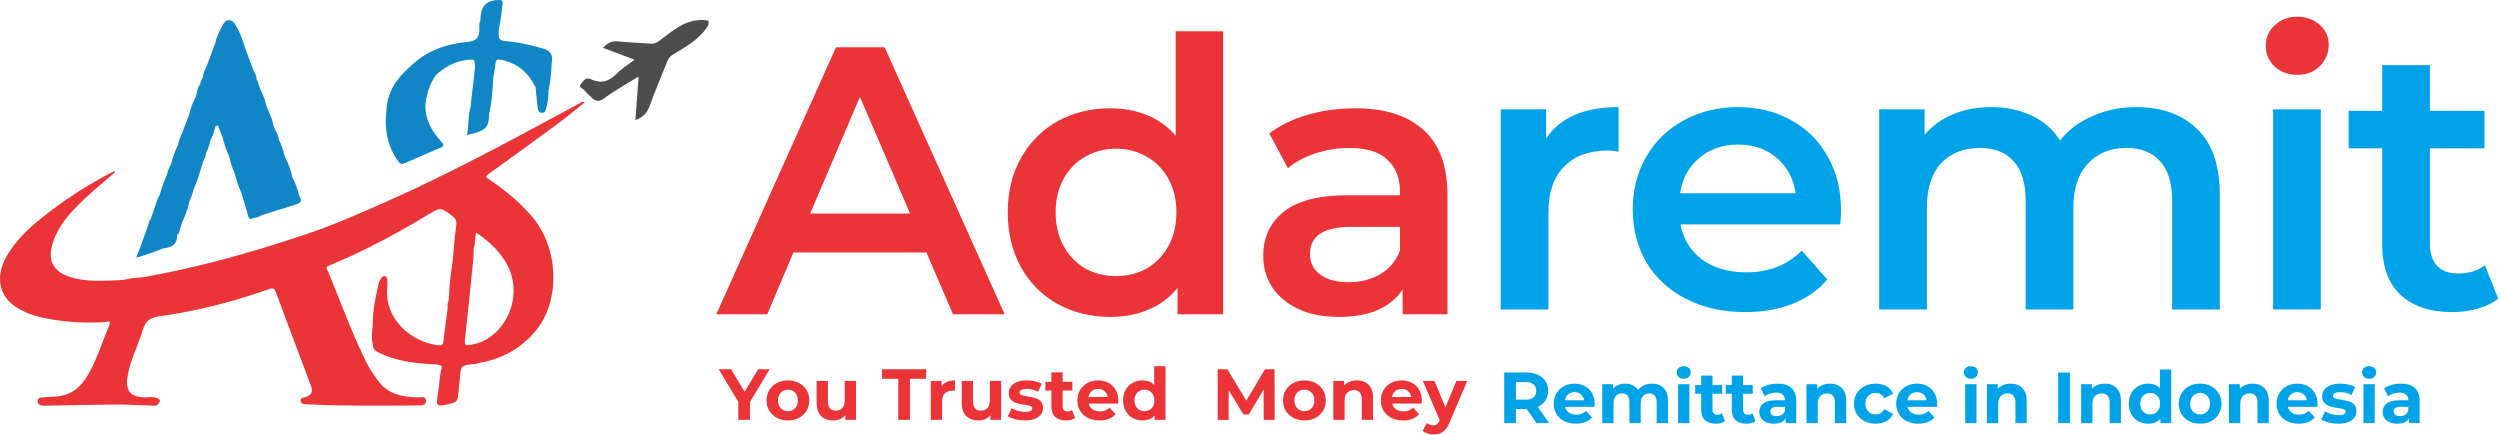 <svg width="1047" height="182" viewBox="0 0 1047 182" fill="none" xmlns="http://www.w3.org/2000/svg">
<path d="M284.577 11.047C281.53 12.864 278.726 15.099 275.884 17.241C274.729 18.112 273.593 18.389 272.152 18.268C267.638 17.886 263.1 17.764 258.594 17.319C256.01 17.064 254.27 18.107 252.596 20.058C256.989 21.71 261.187 23.288 265.737 25C262.989 27.12 260.325 28.761 258.187 30.922C254.993 34.15 251.654 35.187 247.458 33.165C245.302 32.127 244.18 34.085 243.21 35.262C242.11 36.598 244.084 36.997 244.722 37.778C245.446 38.664 246.273 39.475 247.109 40.262C248.828 41.882 250.234 43.249 252.973 41.214C257.407 37.92 262.304 35.249 267.441 32.043C266.976 38.413 266.549 44.266 266.105 50.342C269.169 49.117 270.975 47.455 272.018 44.526C274.303 38.104 277.045 31.843 279.54 25.494C280.071 24.144 280.984 23.327 282.188 22.607C287.7 19.314 293.364 16.181 296.755 10.366C296.755 9.788 296.755 9.21 296.755 8.632C292.388 7.886 288.282 8.836 284.577 11.047Z" fill="#4D4D4D"/>
<path d="M169.682 68.279C174.498 66.089 179.363 64.003 184.249 61.974C185.798 61.331 186.158 60.831 184.884 59.435C180.785 54.941 177.85 49.903 178.192 43.52C178.299 42.976 178.433 42.428 178.439 41.884C179.096 38.039 180.311 34.402 182.787 31.236C186.217 28.219 189.996 25.94 194.635 25.262C198.981 24.626 198.971 24.554 198.894 28.834C198.353 33.471 197.812 38.107 197.271 42.744C197.229 43.299 197.187 43.854 197.145 44.41H197.146L197.182 44.425C195.983 48.359 196.271 52.456 195.603 56.536C203.448 54.758 204.704 53.569 204.854 47.973C205.901 42.868 206.313 37.692 206.575 32.5C206.575 32.5 206.575 32.5 206.576 32.5C206.89 30.61 207.377 28.728 207.471 26.827C207.568 24.859 208.384 24.739 210.047 25.086C216.784 26.495 221.349 30.508 224.305 36.56C224.585 39.397 224.832 42.239 225.163 45.07C225.287 46.132 225.627 47.23 226.976 47.258C228.162 47.283 228.536 46.315 228.779 45.365C229.419 42.867 229.785 40.33 229.743 37.744C229.743 37.744 229.743 37.745 229.744 37.745C230.744 33.539 230.871 29.23 231.186 24.949C231.37 22.444 229.834 21.061 227.597 20.401C222.997 19.045 218.346 17.877 213.561 17.416C208.78 16.956 208.774 17.014 208.853 12.247C208.953 11.933 209.041 11.62 209.084 11.313C209.824 8.171 210.039 4.946 210.464 1.755C210.581 0.871 210.612 0.028 209.255 0.003C204.231 -0.09 201.691 2.101 201.244 7.027C201.2 7.503 201.219 7.984 201.209 8.464C200.569 9.612 200.706 10.856 200.755 12.09C200.747 12.29 200.737 12.489 200.729 12.688C200.684 16.244 199.074 17.221 195.375 17.591C186.486 18.48 178.202 21.445 171.671 28.02C171.671 28.02 171.671 28.021 171.67 28.021C166.088 32.821 162.172 38.522 161.839 46.161C160.997 53.806 162.042 60.986 166.68 67.425C167.632 68.747 168.263 68.924 169.682 68.279Z" fill="#1186C7"/>
<path d="M68.2 104.078C71.475 103.601 74.371 102.732 74.139 98.504C74.128 98.293 74.466 98.063 74.642 97.842C74.642 97.842 74.642 97.842 74.642 97.842C75.053 97.52 75.184 97.082 75.165 96.583C75.55 95.412 75.934 94.241 76.32 93.07C76.32 93.07 76.319 93.07 76.319 93.069H76.32C77.542 90.3 78.677 87.501 79.238 84.507C79.238 84.506 79.238 84.506 79.238 84.506C80.04 82.867 80.698 81.178 81.033 79.376C82.74 75.612 83.922 71.67 85.019 67.698C85.734 66.631 86.124 65.448 86.271 64.179C86.994 62.54 87.84 60.943 87.983 59.108C89.139 57.129 89.664 54.921 90.297 52.752C90.637 52.687 90.976 52.623 91.316 52.558C92.059 54.541 92.802 56.522 93.545 58.504C93.995 60.895 94.922 63.118 95.932 65.313V65.313C96.394 67.742 97.128 70.082 98.231 72.3C98.232 72.301 98.232 72.302 98.233 72.302C98.843 75.297 99.992 78.111 101.137 80.926C102.097 84.157 103.104 87.375 103.998 90.623C104.472 92.346 105.454 91.541 106.374 91.258C107.497 91.177 108.517 90.795 109.464 90.201C109.464 90.201 109.464 90.201 109.465 90.201C114.079 88.734 118.675 87.202 123.317 85.831C125.405 85.214 126.961 84.569 125.385 82.066C124.685 79.467 123.867 76.911 122.588 74.525C121.777 71.309 120.706 68.188 119.151 65.246C118.653 62.843 117.848 60.547 116.736 58.358C116.643 55.984 114.753 54.276 114.378 52.007C113.897 49.328 112.626 46.941 111.581 44.471C111.16 42.033 110.13 39.812 109.128 37.58C108.824 36.778 108.519 35.976 108.214 35.175C108.179 34.536 108.069 33.928 107.53 33.493L107.524 33.479C107.426 31.77 106.588 30.319 105.895 28.818C104.899 26.131 103.903 23.444 102.907 20.757C101.705 17.145 100.57 13.495 98.522 10.249C96.991 7.824 94.686 7.814 93.371 10.273C92.074 12.698 90.742 15.144 90.218 17.903C89.067 20.985 87.915 24.067 86.764 27.149C86.11 28.859 85.132 30.458 84.964 32.337C84.475 33.257 83.854 34.127 83.856 35.235C82.617 36.739 82.508 38.636 82.046 40.41C80.793 42.798 79.793 45.279 79.237 47.927C78.281 50.436 77.325 52.946 76.368 55.456C75.641 57.147 74.864 58.821 74.567 60.66C73.266 63.238 72.267 65.925 71.638 68.746C70.751 70.163 70.261 71.737 69.822 73.331C68.752 75.991 67.606 78.624 66.975 81.437C65.738 83.641 65.007 86.037 64.298 88.442C63.878 89.589 63.458 90.735 63.038 91.882C62.405 92.47 62.332 93.291 62.132 94.059C61.091 96.983 60.05 99.907 59.01 102.831C58.405 104.38 57.8 105.93 57.039 107.879C61.203 106.843 64.692 105.431 68.2 104.078ZM67.166 92.436C67.026 92.121 67.371 92.434 67.242 92.536C67.221 92.532 67.201 92.529 67.18 92.526C67.184 92.498 67.181 92.468 67.166 92.436Z" fill="#1186C7"/>
<path d="M243.902 42.603C241.395 43.95 238.906 45.333 236.401 46.685C212.032 59.836 187.667 72.979 162.318 84.218C151.141 89.173 139.999 94.151 128.387 98.031C115.154 102.453 101.833 106.554 88.302 109.982C78.938 112.355 69.512 114.401 60.005 116.099C59.826 116.001 59.662 116.022 59.513 116.161C56.92 116.268 54.352 116.551 51.837 117.22C51.119 117.266 50.401 117.311 49.684 117.356C47.761 117.426 45.84 117.511 43.917 117.561C39.086 117.688 34.278 117.514 29.614 116.077C22.26 113.811 19.811 109.2 22.065 101.909C24.399 94.36 29.562 88.776 35.126 83.548C39.267 79.656 43.67 76.041 47.958 72.303C48.008 72.303 48.055 72.224 48.1 72.066C48.144 71.91 48.086 71.758 47.927 71.611C36.758 77.268 26.319 84.067 16.611 91.95C11.147 96.386 6.167 101.315 2.653 107.549C-1.993 115.793 -0.483 123.951 6.755 128.593C9.93 130.629 13.415 132.049 17.104 132.879C25.903 134.858 34.812 135.421 43.81 134.928C44.507 134.89 46.752 133.836 45.774 136.18C42.889 143.09 40.658 150.287 36.948 156.839C33.929 162.17 29.657 165.722 23.243 166.069C21.417 166.168 19.596 166.334 17.77 166.422C16.692 166.473 15.799 166.77 15.776 167.999C15.754 169.16 16.583 169.697 17.628 169.832C18.387 169.93 19.167 169.904 19.937 169.89C29.375 169.729 38.814 169.474 48.253 169.427C53.354 169.402 58.457 169.745 63.56 169.881C64.671 169.91 65.939 170.173 66.553 168.776C67.121 168.133 67.159 167.546 66.371 167.046C64.526 165.822 62.462 166.529 60.506 166.438C54.619 166.166 52.514 163.663 53.387 157.911C54.437 150.981 57.796 144.818 59.803 138.215C60.91 134.569 62.707 133.017 66.687 132.478C82.369 130.353 97.634 126.335 112.578 121.129C113.887 120.673 114.794 120.396 115.449 122.164C120.36 135.416 125.388 148.624 130.332 161.863C131.159 164.078 130.302 165.635 128.009 166.278C126.99 166.563 125.625 166.623 125.926 168.055C126.183 169.275 127.534 169.255 128.585 169.312C143.901 170.139 159.232 169.903 174.558 169.813C176.056 169.804 178.499 169.981 178.443 167.841C178.386 165.691 176.052 166.495 174.651 166.43C168.647 166.152 162.925 165.286 158.889 160.113C156.753 157.375 154.785 154.53 153.26 151.409C147.516 139.653 142.977 127.387 138.055 115.286C136.404 111.226 135.679 112.14 140.097 110.271C153.765 104.487 166.767 97.459 179.445 89.793C184.515 86.727 184.467 86.784 189.23 90.298C190.798 91.455 191.389 92.525 191.067 94.584C190.398 98.85 190.17 103.184 189.761 107.49C189.72 108.022 189.679 108.553 189.639 109.085C188.826 114.304 188.174 119.54 187.983 124.824C187.956 125.167 187.929 125.509 187.903 125.851C187.399 126.807 187.383 127.834 187.457 128.875C187.414 129.409 187.372 129.944 187.329 130.478C186.797 134.47 186.143 138.451 185.789 142.459C185.636 144.192 185.219 144.807 183.401 144.584C172.598 143.259 161.002 134.067 162.202 120.607C162.304 119.465 162.264 118.303 162.192 117.157C162.15 116.485 161.93 115.748 161.119 115.632C160.362 115.525 159.883 116.058 159.538 116.674C159.21 117.261 158.747 117.829 158.619 118.461C157.462 124.194 155.981 129.885 156.151 135.807C155.828 138.686 155.411 141.565 156.175 144.441C156.128 146.298 157.449 147.113 158.839 147.786C165.663 151.085 173.001 152.076 180.456 152.514C181.36 152.562 182.263 152.609 183.167 152.656C183.167 152.656 183.167 152.656 183.167 152.656C183.771 152.832 184.374 153.006 184.977 153.182C184.983 153.503 184.988 153.825 184.994 154.146C184.03 157.297 184.087 160.599 183.568 163.817C182.473 170.603 182.48 170.531 189.096 168.949C190.916 168.513 191.692 167.643 191.842 165.886C192.055 163.394 192.436 160.915 192.617 158.422C192.994 153.22 192.96 153.218 197.816 152.468C198.628 152.54 199.433 152.574 200.157 152.092C210.031 150.465 218.277 146.022 224.635 138.179C234.653 125.82 234.082 104.116 223.053 90.994C217.86 84.815 211.698 79.801 205.084 75.267C204.262 74.703 202.692 74.265 204.589 72.898C214.35 65.871 224.09 58.814 233.768 51.675C237.498 48.924 241.047 45.928 244.905 42.862C244.25 42.686 244.02 42.54 243.902 42.603ZM187.667 131.163C187.668 131.163 187.67 131.164 187.671 131.164C187.669 131.169 187.671 131.174 187.669 131.179C187.669 131.173 187.667 131.168 187.667 131.163ZM212.738 111.505C218.183 122.313 213.906 136.473 203.346 142.337C201.309 143.468 199.09 144.085 196.795 144.475C195.146 144.756 194.45 144.604 194.691 142.49C195.98 131.205 197.07 119.898 198.208 108.597C198.323 107.453 198.295 106.295 198.334 105.144C198.376 104.619 198.418 104.094 198.46 103.569C199.298 101.777 198.714 99.76 199.477 97.44C205.04 101.251 209.726 105.528 212.738 111.505Z" fill="#EB3438"/>
<path d="M962.084 31.334C958.35 31.334 955.219 30.198 952.693 27.927C950.167 25.548 948.903 22.628 948.903 19.167C948.903 15.706 950.167 12.84 952.693 10.569C955.219 8.19 958.35 7 962.084 7C965.819 7 968.949 8.136 971.476 10.407C974.002 12.57 975.265 15.328 975.265 18.68C975.265 22.249 974.002 25.277 971.476 27.765C969.059 30.144 965.929 31.334 962.084 31.334Z" fill="#EB3438"/>
<path d="M647.517 58.037C653.268 49.249 663.385 44.855 677.868 44.855V63.53C676.164 63.216 674.62 63.059 673.236 63.059C665.462 63.059 659.391 65.308 655.025 69.807C650.659 74.201 648.476 80.583 648.476 88.953V129.599H628.508V45.796H647.517V58.037Z" fill="#00A3E8"/>
<path d="M771.023 88.168C771.023 89.528 770.917 91.464 770.704 93.975H703.772C704.943 100.148 707.978 105.065 712.877 108.727C717.882 112.284 724.059 114.062 731.407 114.062C740.779 114.062 748.5 111.028 754.57 104.96L765.273 117.044C761.439 121.543 756.593 124.943 750.736 127.245C744.879 129.546 738.276 130.697 730.928 130.697C721.556 130.697 713.303 128.866 706.168 125.205C699.033 121.543 693.495 116.469 689.554 109.982C685.721 103.391 683.804 95.963 683.804 87.698C683.804 79.537 685.667 72.213 689.395 65.727C693.229 59.136 698.5 54.009 705.209 50.347C711.919 46.686 719.48 44.855 727.893 44.855C736.199 44.855 743.601 46.686 750.097 50.347C756.7 53.905 761.812 58.979 765.432 65.57C769.16 72.057 771.023 79.589 771.023 88.168ZM727.893 60.548C721.503 60.548 716.072 62.431 711.599 66.198C707.233 69.859 704.57 74.777 703.612 80.95H752.014C751.162 74.881 748.553 69.964 744.187 66.198C739.82 62.431 734.389 60.548 727.893 60.548Z" fill="#00A3E8"/>
<path d="M894.676 44.855C905.432 44.855 913.951 47.941 920.235 54.114C926.518 60.182 929.659 69.336 929.659 81.577V129.599H909.691V84.088C909.691 76.765 908.041 71.272 904.74 67.61C901.438 63.844 896.699 61.961 890.522 61.961C883.813 61.961 878.435 64.158 874.388 68.552C870.341 72.841 868.318 79.014 868.318 87.07V129.599H848.35V84.088C848.35 76.765 846.7 71.272 843.398 67.61C840.097 63.844 835.358 61.961 829.181 61.961C822.365 61.961 816.934 64.105 812.887 68.395C808.947 72.684 806.977 78.909 806.977 87.07V129.599H787.009V45.796H806.018V56.468C809.213 52.702 813.207 49.824 817.999 47.837C822.791 45.849 828.116 44.855 833.973 44.855C840.363 44.855 846.007 46.058 850.906 48.464C855.911 50.766 859.852 54.218 862.727 58.822C866.241 54.428 870.767 51.028 876.305 48.621C881.843 46.11 887.966 44.855 894.676 44.855Z" fill="#00A3E8"/>
<path d="M951.981 45.796H971.949V129.599H951.981V45.796Z" fill="#00A3E8"/>
<path d="M1046.24 125.048C1043.9 126.931 1041.02 128.343 1037.61 129.285C1034.31 130.226 1030.8 130.697 1027.07 130.697C1017.7 130.697 1010.46 128.291 1005.35 123.478C1000.23 118.666 997.677 111.656 997.677 102.449V62.117H983.62V46.424H997.677V27.278H1017.65V46.424H1040.49V62.117H1017.65V101.979C1017.65 106.059 1018.66 109.197 1020.68 111.395C1022.7 113.487 1025.63 114.533 1029.47 114.533C1033.94 114.533 1037.67 113.382 1040.65 111.081L1046.24 125.048Z" fill="#00A3E8"/>
<path d="M387.979 105.73H332.296L321.319 131.607H300L350.114 19.792H370.478L420.752 131.607H399.115L387.979 105.73ZM381.138 89.437L360.137 40.558L339.296 89.437H381.138Z" fill="#EB3438"/>
<path d="M512.253 13.084V131.607H493.162V120.585C489.874 124.632 485.79 127.667 480.911 129.69C476.139 131.713 470.836 132.725 465.002 132.725C456.835 132.725 449.464 130.915 442.888 127.294C436.418 123.673 431.327 118.562 427.615 111.959C423.903 105.251 422.047 97.583 422.047 88.958C422.047 80.332 423.903 72.718 427.615 66.115C431.327 59.513 436.418 54.402 442.888 50.781C449.464 47.16 456.835 45.35 465.002 45.35C470.623 45.35 475.767 46.308 480.434 48.225C485.101 50.142 489.078 53.017 492.366 56.851V13.084H512.253ZM467.389 115.633C472.161 115.633 476.457 114.568 480.275 112.439C484.093 110.202 487.116 107.061 489.343 103.014C491.571 98.968 492.684 94.282 492.684 88.958C492.684 83.633 491.571 78.948 489.343 74.901C487.116 70.854 484.093 67.766 480.275 65.636C476.457 63.4 472.161 62.282 467.389 62.282C462.616 62.282 458.32 63.4 454.502 65.636C450.684 67.766 447.661 70.854 445.434 74.901C443.206 78.948 442.093 83.633 442.093 88.958C442.093 94.282 443.206 98.968 445.434 103.014C447.661 107.061 450.684 110.202 454.502 112.439C458.32 114.568 462.616 115.633 467.389 115.633Z" fill="#EB3438"/>
<path d="M567.542 45.35C580.057 45.35 589.602 48.385 596.178 54.455C602.86 60.418 606.201 69.47 606.201 81.61V131.607H587.428V121.224C584.989 124.951 581.489 127.826 576.928 129.85C572.473 131.767 567.064 132.725 560.701 132.725C554.337 132.725 548.769 131.66 543.996 129.53C539.223 127.294 535.511 124.259 532.859 120.425C530.314 116.485 529.041 112.066 529.041 107.167C529.041 99.5 531.852 93.377 537.473 88.798C543.2 84.112 552.163 81.77 564.36 81.77H586.315V80.492C586.315 74.528 584.511 69.949 580.905 66.754C577.405 63.56 572.155 61.962 565.155 61.962C560.382 61.962 555.663 62.708 550.996 64.199C546.435 65.69 542.564 67.766 539.382 70.428L531.586 55.892C536.041 52.485 541.397 49.876 547.655 48.066C553.913 46.255 560.541 45.35 567.542 45.35ZM564.837 118.189C569.822 118.189 574.223 117.071 578.042 114.835C581.966 112.492 584.724 109.191 586.315 104.931V95.028H565.792C554.337 95.028 548.609 98.808 548.609 106.369C548.609 109.989 550.041 112.865 552.905 114.994C555.769 117.124 559.746 118.189 564.837 118.189Z" fill="#EB3438"/>
<path d="M643.485 177.199L639.396 171.294H634.884V177.199H629.979V156.001H639.154C641.032 156.001 642.657 156.314 644.03 156.94C645.423 157.565 646.493 158.454 647.24 159.604C647.987 160.755 648.36 162.118 648.36 163.693C648.36 165.267 647.977 166.63 647.209 167.781C646.462 168.911 645.392 169.779 643.999 170.385L648.754 177.199H643.485ZM643.394 163.693C643.394 162.501 643.01 161.593 642.243 160.967C641.476 160.321 640.355 159.998 638.882 159.998H634.884V167.387H638.882C640.355 167.387 641.476 167.064 642.243 166.418C643.01 165.772 643.394 164.864 643.394 163.693Z" fill="#00A3E8"/>
<path d="M667.873 169.113C667.873 169.174 667.842 169.598 667.782 170.385H655.457C655.679 171.394 656.204 172.192 657.032 172.777C657.859 173.363 658.889 173.656 660.12 173.656C660.968 173.656 661.715 173.534 662.361 173.292C663.028 173.03 663.643 172.626 664.209 172.081L666.722 174.806C665.188 176.563 662.947 177.441 659.999 177.441C658.162 177.441 656.537 177.088 655.124 176.381C653.711 175.654 652.62 174.655 651.853 173.383C651.086 172.111 650.702 170.668 650.702 169.053C650.702 167.458 651.076 166.024 651.823 164.752C652.59 163.46 653.63 162.461 654.942 161.755C656.274 161.028 657.758 160.664 659.394 160.664C660.988 160.664 662.432 161.008 663.724 161.694C665.016 162.38 666.025 163.37 666.752 164.662C667.499 165.934 667.873 167.417 667.873 169.113ZM659.424 164.238C658.354 164.238 657.456 164.541 656.729 165.146C656.002 165.752 655.558 166.58 655.396 167.629H663.421C663.26 166.6 662.816 165.782 662.089 165.176C661.362 164.551 660.474 164.238 659.424 164.238Z" fill="#00A3E8"/>
<path d="M691.883 160.664C693.922 160.664 695.537 161.27 696.728 162.481C697.939 163.672 698.545 165.469 698.545 167.872V177.199H693.821V168.598C693.821 167.306 693.548 166.347 693.003 165.722C692.478 165.075 691.721 164.752 690.732 164.752C689.622 164.752 688.743 165.116 688.097 165.843C687.451 166.549 687.128 167.609 687.128 169.022V177.199H682.404V168.598C682.404 166.034 681.375 164.752 679.315 164.752C678.225 164.752 677.357 165.116 676.711 165.843C676.065 166.549 675.742 167.609 675.742 169.022V177.199H671.018V160.907H675.53V162.784C676.136 162.098 676.873 161.573 677.741 161.209C678.629 160.846 679.598 160.664 680.648 160.664C681.799 160.664 682.838 160.896 683.767 161.361C684.696 161.805 685.443 162.461 686.008 163.329C686.674 162.481 687.512 161.825 688.521 161.361C689.551 160.896 690.671 160.664 691.883 160.664Z" fill="#00A3E8"/>
<path d="M702.779 160.907H707.503V177.199H702.779V160.907ZM705.141 158.635C704.273 158.635 703.567 158.383 703.021 157.878C702.476 157.374 702.204 156.748 702.204 156.001C702.204 155.254 702.476 154.628 703.021 154.123C703.567 153.619 704.273 153.366 705.141 153.366C706.009 153.366 706.716 153.608 707.261 154.093C707.806 154.578 708.079 155.183 708.079 155.91C708.079 156.697 707.806 157.353 707.261 157.878C706.716 158.383 706.009 158.635 705.141 158.635Z" fill="#00A3E8"/>
<path d="M722.396 176.411C721.931 176.755 721.356 177.017 720.67 177.199C720.003 177.36 719.297 177.441 718.55 177.441C716.612 177.441 715.108 176.946 714.038 175.957C712.988 174.968 712.463 173.514 712.463 171.596V164.904H709.95V161.27H712.463V157.303H717.187V161.27H721.245V164.904H717.187V171.536C717.187 172.222 717.359 172.757 717.702 173.141C718.065 173.504 718.57 173.686 719.216 173.686C719.963 173.686 720.599 173.484 721.124 173.08L722.396 176.411Z" fill="#00A3E8"/>
<path d="M735.201 176.411C734.736 176.755 734.161 177.017 733.475 177.199C732.808 177.36 732.102 177.441 731.355 177.441C729.417 177.441 727.913 176.946 726.843 175.957C725.793 174.968 725.268 173.514 725.268 171.596V164.904H722.755V161.27H725.268V157.303H729.992V161.27H734.05V164.904H729.992V171.536C729.992 172.222 730.164 172.757 730.507 173.141C730.87 173.504 731.375 173.686 732.021 173.686C732.768 173.686 733.404 173.484 733.929 173.08L735.201 176.411Z" fill="#00A3E8"/>
<path d="M744.424 160.664C746.948 160.664 748.886 161.27 750.238 162.481C751.591 163.672 752.267 165.479 752.267 167.902V177.199H747.846V175.17C746.958 176.684 745.302 177.441 742.88 177.441C741.628 177.441 740.538 177.229 739.609 176.805C738.701 176.381 738.004 175.796 737.52 175.049C737.035 174.302 736.793 173.454 736.793 172.505C736.793 170.991 737.358 169.8 738.489 168.931C739.639 168.063 741.406 167.629 743.788 167.629H747.543C747.543 166.6 747.23 165.812 746.604 165.267C745.978 164.702 745.04 164.419 743.788 164.419C742.92 164.419 742.062 164.561 741.214 164.843C740.386 165.106 739.68 165.469 739.094 165.934L737.398 162.633C738.287 162.007 739.347 161.522 740.578 161.179C741.83 160.836 743.112 160.664 744.424 160.664ZM744.061 174.261C744.868 174.261 745.585 174.08 746.211 173.716C746.836 173.333 747.281 172.777 747.543 172.051V170.385H744.303C742.365 170.385 741.396 171.021 741.396 172.293C741.396 172.899 741.628 173.383 742.092 173.746C742.577 174.09 743.233 174.261 744.061 174.261Z" fill="#00A3E8"/>
<path d="M766.445 160.664C768.464 160.664 770.089 161.27 771.321 162.481C772.572 163.693 773.198 165.489 773.198 167.872V177.199H768.474V168.598C768.474 167.306 768.191 166.347 767.626 165.722C767.061 165.075 766.243 164.752 765.173 164.752C763.982 164.752 763.033 165.126 762.327 165.873C761.62 166.6 761.267 167.69 761.267 169.143V177.199H756.543V160.907H761.055V162.814C761.681 162.128 762.458 161.603 763.387 161.24C764.315 160.856 765.335 160.664 766.445 160.664Z" fill="#00A3E8"/>
<path d="M785.531 177.441C783.795 177.441 782.23 177.088 780.837 176.381C779.465 175.654 778.384 174.655 777.597 173.383C776.83 172.111 776.446 170.668 776.446 169.053C776.446 167.438 776.83 165.994 777.597 164.722C778.384 163.45 779.465 162.461 780.837 161.755C782.23 161.028 783.795 160.664 785.531 160.664C787.247 160.664 788.741 161.028 790.013 161.755C791.305 162.461 792.244 163.481 792.829 164.813L789.165 166.781C788.317 165.287 787.096 164.541 785.501 164.541C784.269 164.541 783.25 164.944 782.442 165.752C781.635 166.559 781.231 167.66 781.231 169.053C781.231 170.446 781.635 171.546 782.442 172.353C783.25 173.161 784.269 173.565 785.501 173.565C787.116 173.565 788.337 172.818 789.165 171.324L792.829 173.322C792.244 174.615 791.305 175.624 790.013 176.351C788.741 177.078 787.247 177.441 785.531 177.441Z" fill="#00A3E8"/>
<path d="M811.301 169.113C811.301 169.174 811.271 169.598 811.21 170.385H798.885C799.107 171.394 799.632 172.192 800.46 172.777C801.288 173.363 802.317 173.656 803.549 173.656C804.397 173.656 805.144 173.534 805.79 173.292C806.456 173.03 807.072 172.626 807.637 172.081L810.151 174.806C808.616 176.563 806.375 177.441 803.428 177.441C801.591 177.441 799.965 177.088 798.552 176.381C797.139 175.654 796.049 174.655 795.282 173.383C794.515 172.111 794.131 170.668 794.131 169.053C794.131 167.458 794.504 166.024 795.251 164.752C796.019 163.46 797.058 162.461 798.371 161.755C799.703 161.028 801.187 160.664 802.822 160.664C804.417 160.664 805.86 161.008 807.153 161.694C808.445 162.38 809.454 163.37 810.181 164.662C810.928 165.934 811.301 167.417 811.301 169.113ZM802.852 164.238C801.782 164.238 800.884 164.541 800.157 165.146C799.43 165.752 798.986 166.58 798.825 167.629H806.85C806.688 166.6 806.244 165.782 805.517 165.176C804.79 164.551 803.902 164.238 802.852 164.238Z" fill="#00A3E8"/>
<path d="M823.023 160.907H827.747V177.199H823.023V160.907ZM825.385 158.635C824.516 158.635 823.81 158.383 823.265 157.878C822.72 157.374 822.447 156.748 822.447 156.001C822.447 155.254 822.72 154.628 823.265 154.123C823.81 153.619 824.516 153.366 825.385 153.366C826.253 153.366 826.959 153.608 827.504 154.093C828.049 154.578 828.322 155.183 828.322 155.91C828.322 156.697 828.049 157.353 827.504 157.878C826.959 158.383 826.253 158.635 825.385 158.635Z" fill="#00A3E8"/>
<path d="M842.033 160.664C844.052 160.664 845.677 161.27 846.909 162.481C848.161 163.693 848.786 165.489 848.786 167.872V177.199H844.062V168.598C844.062 167.306 843.78 166.347 843.214 165.722C842.649 165.075 841.832 164.752 840.762 164.752C839.57 164.752 838.622 165.126 837.915 165.873C837.208 166.6 836.855 167.69 836.855 169.143V177.199H832.131V160.907H836.643V162.814C837.269 162.128 838.046 161.603 838.975 161.24C839.904 160.856 840.923 160.664 842.033 160.664Z" fill="#00A3E8"/>
<path d="M861.978 156.001H866.884V177.199H861.978V156.001Z" fill="#00A3E8"/>
<path d="M881.484 160.664C883.502 160.664 885.128 161.27 886.359 162.481C887.611 163.693 888.237 165.489 888.237 167.872V177.199H883.513V168.598C883.513 167.306 883.23 166.347 882.665 165.722C882.099 165.075 881.282 164.752 880.212 164.752C879.021 164.752 878.072 165.126 877.365 165.873C876.659 166.6 876.305 167.69 876.305 169.143V177.199H871.581V160.907H876.093V162.814C876.719 162.128 877.496 161.603 878.425 161.24C879.354 160.856 880.373 160.664 881.484 160.664Z" fill="#00A3E8"/>
<path d="M909.291 154.729V177.199H904.779V175.321C903.608 176.734 901.912 177.441 899.692 177.441C898.157 177.441 896.764 177.098 895.513 176.411C894.281 175.725 893.312 174.746 892.605 173.474C891.899 172.202 891.546 170.728 891.546 169.053C891.546 167.377 891.899 165.903 892.605 164.631C893.312 163.359 894.281 162.38 895.513 161.694C896.764 161.008 898.157 160.664 899.692 160.664C901.771 160.664 903.396 161.32 904.567 162.633V154.729H909.291ZM900.509 173.565C901.7 173.565 902.69 173.161 903.477 172.353C904.264 171.526 904.658 170.425 904.658 169.053C904.658 167.68 904.264 166.59 903.477 165.782C902.69 164.954 901.7 164.541 900.509 164.541C899.298 164.541 898.299 164.954 897.511 165.782C896.724 166.59 896.33 167.68 896.33 169.053C896.33 170.425 896.724 171.526 897.511 172.353C898.299 173.161 899.298 173.565 900.509 173.565Z" fill="#00A3E8"/>
<path d="M921.416 177.441C919.7 177.441 918.155 177.088 916.783 176.381C915.43 175.654 914.37 174.655 913.603 173.383C912.836 172.111 912.452 170.668 912.452 169.053C912.452 167.438 912.836 165.994 913.603 164.722C914.37 163.45 915.43 162.461 916.783 161.755C918.155 161.028 919.7 160.664 921.416 160.664C923.132 160.664 924.666 161.028 926.019 161.755C927.371 162.461 928.431 163.45 929.198 164.722C929.966 165.994 930.349 167.438 930.349 169.053C930.349 170.668 929.966 172.111 929.198 173.383C928.431 174.655 927.371 175.654 926.019 176.381C924.666 177.088 923.132 177.441 921.416 177.441ZM921.416 173.565C922.627 173.565 923.616 173.161 924.383 172.353C925.171 171.526 925.565 170.425 925.565 169.053C925.565 167.68 925.171 166.59 924.383 165.782C923.616 164.954 922.627 164.541 921.416 164.541C920.204 164.541 919.205 164.954 918.418 165.782C917.63 166.59 917.237 167.68 917.237 169.053C917.237 170.425 917.63 171.526 918.418 172.353C919.205 173.161 920.204 173.565 921.416 173.565Z" fill="#00A3E8"/>
<path d="M943.409 160.664C945.428 160.664 947.053 161.27 948.285 162.481C949.536 163.693 950.162 165.489 950.162 167.872V177.199H945.438V168.598C945.438 167.306 945.156 166.347 944.59 165.722C944.025 165.075 943.207 164.752 942.137 164.752C940.946 164.752 939.997 165.126 939.291 165.873C938.584 166.6 938.231 167.69 938.231 169.143V177.199H933.507V160.907H938.019V162.814C938.645 162.128 939.422 161.603 940.351 161.24C941.279 160.856 942.299 160.664 943.409 160.664Z" fill="#00A3E8"/>
<path d="M970.581 169.113C970.581 169.174 970.551 169.598 970.49 170.385H958.165C958.387 171.394 958.912 172.192 959.74 172.777C960.567 173.363 961.597 173.656 962.828 173.656C963.676 173.656 964.423 173.534 965.069 173.292C965.736 173.03 966.351 172.626 966.917 172.081L969.43 174.806C967.896 176.563 965.655 177.441 962.707 177.441C960.87 177.441 959.245 177.088 957.832 176.381C956.419 175.654 955.328 174.655 954.561 173.383C953.794 172.111 953.411 170.668 953.411 169.053C953.411 167.458 953.784 166.024 954.531 164.752C955.298 163.46 956.338 162.461 957.65 161.755C958.983 161.028 960.466 160.664 962.102 160.664C963.697 160.664 965.14 161.008 966.432 161.694C967.724 162.38 968.734 163.37 969.46 164.662C970.207 165.934 970.581 167.417 970.581 169.113ZM962.132 164.238C961.062 164.238 960.164 164.541 959.437 165.146C958.71 165.752 958.266 166.58 958.104 167.629H966.129C965.968 166.6 965.524 165.782 964.797 165.176C964.07 164.551 963.182 164.238 962.132 164.238Z" fill="#00A3E8"/>
<path d="M979.207 177.441C977.854 177.441 976.532 177.279 975.24 176.956C973.948 176.613 972.918 176.189 972.151 175.685L973.726 172.293C974.453 172.757 975.331 173.141 976.361 173.444C977.39 173.726 978.4 173.868 979.389 173.868C981.387 173.868 982.387 173.373 982.387 172.384C982.387 171.919 982.114 171.586 981.569 171.384C981.024 171.182 980.186 171.011 979.056 170.87C977.723 170.668 976.623 170.436 975.755 170.173C974.887 169.911 974.13 169.446 973.484 168.78C972.858 168.114 972.545 167.165 972.545 165.934C972.545 164.904 972.838 163.995 973.423 163.208C974.029 162.401 974.897 161.775 976.027 161.331C977.178 160.886 978.531 160.664 980.085 160.664C981.236 160.664 982.377 160.796 983.507 161.058C984.658 161.3 985.607 161.643 986.354 162.088L984.779 165.449C983.346 164.641 981.781 164.238 980.085 164.238C979.076 164.238 978.319 164.379 977.814 164.662C977.309 164.944 977.057 165.308 977.057 165.752C977.057 166.257 977.33 166.61 977.875 166.812C978.42 167.014 979.288 167.205 980.479 167.387C981.811 167.609 982.902 167.851 983.75 168.114C984.597 168.356 985.334 168.81 985.96 169.477C986.586 170.143 986.899 171.071 986.899 172.263C986.899 173.272 986.596 174.17 985.99 174.958C985.385 175.745 984.496 176.361 983.326 176.805C982.175 177.229 980.802 177.441 979.207 177.441Z" fill="#00A3E8"/>
<path d="M989.814 160.907H994.538V177.199H989.814V160.907ZM992.176 158.635C991.308 158.635 990.601 158.383 990.056 157.878C989.511 157.374 989.238 156.748 989.238 156.001C989.238 155.254 989.511 154.628 990.056 154.123C990.601 153.619 991.308 153.366 992.176 153.366C993.044 153.366 993.75 153.608 994.295 154.093C994.841 154.578 995.113 155.183 995.113 155.91C995.113 156.697 994.841 157.353 994.295 157.878C993.75 158.383 993.044 158.635 992.176 158.635Z" fill="#00A3E8"/>
<path d="M1005.49 160.664C1008.02 160.664 1009.96 161.27 1011.31 162.481C1012.66 163.672 1013.34 165.479 1013.34 167.902V177.199H1008.92V175.17C1008.03 176.684 1006.37 177.441 1003.95 177.441C1002.7 177.441 1001.61 177.229 1000.68 176.805C999.77 176.381 999.073 175.796 998.589 175.049C998.104 174.302 997.862 173.454 997.862 172.505C997.862 170.991 998.427 169.8 999.558 168.931C1000.71 168.063 1002.48 167.629 1004.86 167.629H1008.61C1008.61 166.6 1008.3 165.812 1007.67 165.267C1007.05 164.702 1006.11 164.419 1004.86 164.419C1003.99 164.419 1003.13 164.561 1002.28 164.843C1001.46 165.106 1000.75 165.469 1000.16 165.934L998.468 162.633C999.356 162.007 1000.42 161.522 1001.65 161.179C1002.9 160.836 1004.18 160.664 1005.49 160.664ZM1005.13 174.261C1005.94 174.261 1006.65 174.08 1007.28 173.716C1007.91 173.333 1008.35 172.777 1008.61 172.051V170.385H1005.37C1003.43 170.385 1002.47 171.021 1002.47 172.293C1002.47 172.899 1002.7 173.383 1003.16 173.746C1003.65 174.09 1004.3 174.261 1005.13 174.261Z" fill="#00A3E8"/>
<path d="M314.097 168.326V175.836H309.191V168.265L300.985 154.638H306.193L311.856 164.056L317.519 154.638H322.334L314.097 168.326Z" fill="#EB3438"/>
<path d="M330.002 176.078C328.286 176.078 326.742 175.725 325.369 175.018C324.016 174.292 322.956 173.292 322.189 172.02C321.422 170.748 321.038 169.305 321.038 167.69C321.038 166.075 321.422 164.631 322.189 163.359C322.956 162.088 324.016 161.098 325.369 160.392C326.742 159.665 328.286 159.302 330.002 159.302C331.718 159.302 333.252 159.665 334.605 160.392C335.958 161.098 337.018 162.088 337.785 163.359C338.552 164.631 338.935 166.075 338.935 167.69C338.935 169.305 338.552 170.748 337.785 172.02C337.018 173.292 335.958 174.292 334.605 175.018C333.252 175.725 331.718 176.078 330.002 176.078ZM330.002 172.202C331.213 172.202 332.203 171.798 332.97 170.991C333.757 170.163 334.151 169.063 334.151 167.69C334.151 166.317 333.757 165.227 332.97 164.419C332.203 163.592 331.213 163.178 330.002 163.178C328.791 163.178 327.791 163.592 327.004 164.419C326.217 165.227 325.823 166.317 325.823 167.69C325.823 169.063 326.217 170.163 327.004 170.991C327.791 171.798 328.791 172.202 330.002 172.202Z" fill="#EB3438"/>
<path d="M358.506 159.544V175.836H354.024V173.898C353.399 174.604 352.652 175.15 351.784 175.533C350.915 175.896 349.977 176.078 348.967 176.078C346.827 176.078 345.131 175.462 343.88 174.231C342.628 172.999 342.002 171.172 342.002 168.75V159.544H346.726V168.053C346.726 170.678 347.827 171.99 350.027 171.99C351.158 171.99 352.066 171.627 352.753 170.9C353.439 170.153 353.782 169.053 353.782 167.599V159.544H358.506Z" fill="#EB3438"/>
<path d="M376.183 158.635H369.4V154.638H387.872V158.635H381.089V175.836H376.183V158.635Z" fill="#EB3438"/>
<path d="M394.336 161.694C394.901 160.907 395.658 160.311 396.607 159.907C397.576 159.503 398.686 159.302 399.938 159.302V163.662C399.413 163.622 399.06 163.602 398.878 163.602C397.526 163.602 396.466 163.985 395.699 164.752C394.931 165.499 394.548 166.63 394.548 168.144V175.836H389.824V159.544H394.336V161.694Z" fill="#EB3438"/>
<path d="M419.279 159.544V175.836H414.797V173.898C414.171 174.604 413.424 175.15 412.556 175.533C411.688 175.896 410.749 176.078 409.74 176.078C407.6 176.078 405.904 175.462 404.652 174.231C403.4 172.999 402.775 171.172 402.775 168.75V159.544H407.499V168.053C407.499 170.678 408.599 171.99 410.799 171.99C411.93 171.99 412.838 171.627 413.525 170.9C414.211 170.153 414.554 169.053 414.554 167.599V159.544H419.279Z" fill="#EB3438"/>
<path d="M429.136 176.078C427.784 176.078 426.461 175.917 425.169 175.594C423.877 175.25 422.848 174.827 422.08 174.322L423.655 170.93C424.382 171.394 425.26 171.778 426.29 172.081C427.319 172.364 428.329 172.505 429.318 172.505C431.317 172.505 432.316 172.01 432.316 171.021C432.316 170.557 432.043 170.224 431.498 170.022C430.953 169.82 430.115 169.648 428.985 169.507C427.652 169.305 426.552 169.073 425.684 168.81C424.816 168.548 424.059 168.084 423.413 167.417C422.787 166.751 422.474 165.802 422.474 164.571C422.474 163.541 422.767 162.633 423.352 161.845C423.958 161.038 424.826 160.412 425.957 159.968C427.107 159.524 428.46 159.302 430.014 159.302C431.165 159.302 432.306 159.433 433.436 159.695C434.587 159.938 435.536 160.281 436.283 160.725L434.708 164.086C433.275 163.279 431.71 162.875 430.014 162.875C429.005 162.875 428.248 163.016 427.743 163.299C427.239 163.582 426.986 163.945 426.986 164.389C426.986 164.894 427.259 165.247 427.804 165.449C428.349 165.651 429.217 165.843 430.408 166.024C431.741 166.246 432.831 166.489 433.679 166.751C434.527 166.993 435.263 167.448 435.889 168.114C436.515 168.78 436.828 169.709 436.828 170.9C436.828 171.909 436.525 172.808 435.92 173.595C435.314 174.382 434.426 174.998 433.255 175.442C432.104 175.866 430.731 176.078 429.136 176.078Z" fill="#EB3438"/>
<path d="M450.251 175.049C449.786 175.392 449.211 175.654 448.525 175.836C447.859 175.997 447.152 176.078 446.405 176.078C444.467 176.078 442.963 175.584 441.893 174.594C440.843 173.605 440.318 172.152 440.318 170.234V163.541H437.805V159.907H440.318V155.94H445.042V159.907H449.1V163.541H445.042V170.173C445.042 170.859 445.214 171.394 445.557 171.778C445.92 172.141 446.425 172.323 447.071 172.323C447.818 172.323 448.454 172.121 448.979 171.717L450.251 175.049Z" fill="#EB3438"/>
<path d="M468.359 167.75C468.359 167.811 468.329 168.235 468.268 169.022H455.943C456.165 170.032 456.69 170.829 457.518 171.415C458.345 172 459.375 172.293 460.607 172.293C461.454 172.293 462.201 172.172 462.847 171.929C463.514 171.667 464.129 171.263 464.695 170.718L467.208 173.444C465.674 175.2 463.433 176.078 460.485 176.078C458.648 176.078 457.023 175.725 455.61 175.018C454.197 174.292 453.107 173.292 452.339 172.02C451.572 170.748 451.189 169.305 451.189 167.69C451.189 166.095 451.562 164.662 452.309 163.39C453.076 162.098 454.116 161.098 455.428 160.392C456.761 159.665 458.245 159.302 459.88 159.302C461.475 159.302 462.918 159.645 464.21 160.331C465.502 161.018 466.512 162.007 467.238 163.299C467.985 164.571 468.359 166.055 468.359 167.75ZM459.91 162.875C458.84 162.875 457.942 163.178 457.215 163.783C456.488 164.389 456.044 165.217 455.882 166.267H463.907C463.746 165.237 463.302 164.419 462.575 163.814C461.848 163.188 460.96 162.875 459.91 162.875Z" fill="#EB3438"/>
<path d="M488.099 153.366V175.836H483.587V173.958C482.416 175.372 480.72 176.078 478.499 176.078C476.965 176.078 475.572 175.735 474.32 175.049C473.089 174.362 472.12 173.383 471.413 172.111C470.707 170.839 470.353 169.366 470.353 167.69C470.353 166.014 470.707 164.541 471.413 163.269C472.12 161.997 473.089 161.018 474.32 160.331C475.572 159.645 476.965 159.302 478.499 159.302C480.579 159.302 482.204 159.958 483.375 161.27V153.366H488.099ZM479.317 172.202C480.508 172.202 481.497 171.798 482.285 170.991C483.072 170.163 483.466 169.063 483.466 167.69C483.466 166.317 483.072 165.227 482.285 164.419C481.497 163.592 480.508 163.178 479.317 163.178C478.106 163.178 477.106 163.592 476.319 164.419C475.532 165.227 475.138 166.317 475.138 167.69C475.138 169.063 475.532 170.163 476.319 170.991C477.106 171.798 478.106 172.202 479.317 172.202Z" fill="#EB3438"/>
<path d="M529.247 175.836L529.216 163.117L522.978 173.595H520.768L514.56 163.39V175.836H509.957V154.638H514.014L521.949 167.811L529.761 154.638H533.789L533.85 175.836H529.247Z" fill="#EB3438"/>
<path d="M546.298 176.078C544.582 176.078 543.038 175.725 541.665 175.018C540.312 174.292 539.252 173.292 538.485 172.02C537.718 170.748 537.334 169.305 537.334 167.69C537.334 166.075 537.718 164.631 538.485 163.359C539.252 162.088 540.312 161.098 541.665 160.392C543.038 159.665 544.582 159.302 546.298 159.302C548.014 159.302 549.548 159.665 550.901 160.392C552.254 161.098 553.314 162.088 554.081 163.359C554.848 164.631 555.232 166.075 555.232 167.69C555.232 169.305 554.848 170.748 554.081 172.02C553.314 173.292 552.254 174.292 550.901 175.018C549.548 175.725 548.014 176.078 546.298 176.078ZM546.298 172.202C547.509 172.202 548.499 171.798 549.266 170.991C550.053 170.163 550.447 169.063 550.447 167.69C550.447 166.317 550.053 165.227 549.266 164.419C548.499 163.592 547.509 163.178 546.298 163.178C545.087 163.178 544.087 163.592 543.3 164.419C542.513 165.227 542.119 166.317 542.119 167.69C542.119 169.063 542.513 170.163 543.3 170.991C544.087 171.798 545.087 172.202 546.298 172.202Z" fill="#EB3438"/>
<path d="M568.292 159.302C570.31 159.302 571.936 159.907 573.167 161.119C574.419 162.33 575.045 164.127 575.045 166.509V175.836H570.321V167.236C570.321 165.944 570.038 164.985 569.473 164.359C568.907 163.713 568.09 163.39 567.02 163.39C565.829 163.39 564.88 163.763 564.173 164.51C563.467 165.237 563.113 166.327 563.113 167.781V175.836H558.389V159.544H562.901V161.452C563.527 160.765 564.304 160.24 565.233 159.877C566.162 159.493 567.181 159.302 568.292 159.302Z" fill="#EB3438"/>
<path d="M595.463 167.75C595.463 167.811 595.433 168.235 595.372 169.022H583.047C583.269 170.032 583.794 170.829 584.622 171.415C585.45 172 586.479 172.293 587.711 172.293C588.559 172.293 589.306 172.172 589.952 171.929C590.618 171.667 591.234 171.263 591.799 170.718L594.312 173.444C592.778 175.2 590.537 176.078 587.59 176.078C585.753 176.078 584.127 175.725 582.714 175.018C581.301 174.292 580.211 173.292 579.444 172.02C578.677 170.748 578.293 169.305 578.293 167.69C578.293 166.095 578.666 164.662 579.413 163.39C580.181 162.098 581.22 161.098 582.533 160.392C583.865 159.665 585.349 159.302 586.984 159.302C588.579 159.302 590.022 159.645 591.314 160.331C592.607 161.018 593.616 162.007 594.343 163.299C595.09 164.571 595.463 166.055 595.463 167.75ZM587.014 162.875C585.944 162.875 585.046 163.178 584.319 163.783C583.592 164.389 583.148 165.217 582.987 166.267H591.012C590.85 165.237 590.406 164.419 589.679 163.814C588.952 163.188 588.064 162.875 587.014 162.875Z" fill="#EB3438"/>
<path d="M614.484 159.544L607.125 176.835C606.378 178.713 605.449 180.035 604.339 180.802C603.249 181.569 601.926 181.953 600.372 181.953C599.524 181.953 598.686 181.822 597.858 181.559C597.031 181.297 596.354 180.934 595.829 180.469L597.556 177.108C597.919 177.431 598.333 177.683 598.797 177.865C599.282 178.047 599.756 178.137 600.22 178.137C600.866 178.137 601.391 177.976 601.795 177.653C602.199 177.35 602.562 176.835 602.885 176.108L602.946 175.957L595.89 159.544H600.765L605.338 170.597L609.941 159.544H614.484Z" fill="#EB3438"/>
</svg>
